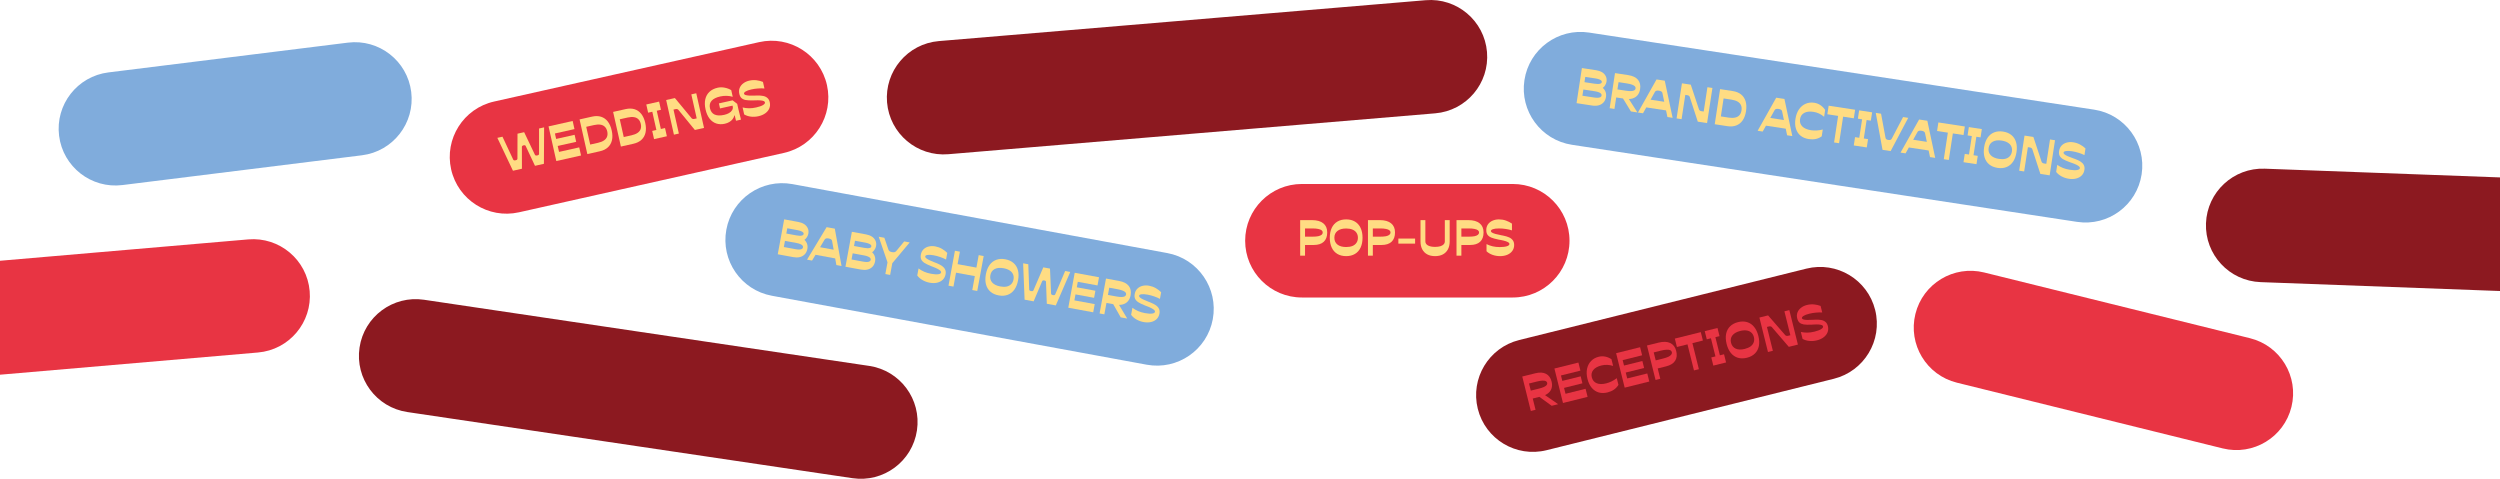 <?xml version="1.0" encoding="UTF-8"?><svg id="Layer_1" xmlns="http://www.w3.org/2000/svg" viewBox="0 0 1680 321.758"><defs><style>.cls-1{fill:#e83443;}.cls-2{fill:#8c1920;}.cls-3{fill:#80acdc;}.cls-4{fill:#ffdc83;}</style></defs><path class="cls-3" d="M72.851,48.659l160.938-20.009c20.905-2.599,39.958,12.241,42.557,33.145h0c2.599,20.905-12.241,39.958-33.145,42.557l-160.938,20.009c-20.905,2.599-39.958-12.241-42.557-33.145h0c-2.599-20.905,12.241-39.958,33.145-42.557Z"/><path class="cls-1" d="M332.035,68.234l178.12-39.926c20.556-4.608,40.954,8.321,45.562,28.876h0c4.608,20.556-8.321,40.954-28.876,45.562l-178.12,39.926c-20.556,4.608-40.954-8.321-45.562-28.876h0c-4.608-20.556,8.321-40.954,28.876-45.562Z"/><path class="cls-4" d="M408.414,81.636c-1.22-1.558-2.72-2.618-4.499-3.18-1.779-.562-3.785-.592-6.018-.092l-8.422,1.888,5.22,23.288,8.422-1.888c2.234-.5,4.035-1.384,5.403-2.652,1.369-1.267,2.275-2.855,2.719-4.763.438-1.93.383-4.118-.165-6.564-.553-2.467-1.44-4.48-2.66-6.038h0ZM407.95,91.825c-.357.996-1.049,1.844-2.076,2.543-1.028.699-2.371,1.235-4.029,1.607l-5.232,1.172-2.675-11.931,5.232-1.173c1.659-.372,3.102-.461,4.329-.267,1.228.194,2.218.676,2.971,1.445.77.743,1.302,1.774,1.598,3.093s.256,2.489-.118,3.511h0Z"/><polygon class="cls-4" points="375.677 102.075 374.783 98.087 387.193 95.305 386.134 90.584 373.724 93.366 372.902 89.697 386.046 86.751 384.823 81.296 368.617 84.928 373.837 108.217 390.458 104.491 389.235 99.036 375.677 102.075"/><path class="cls-4" d="M362.245,103.31c.025.307-.066.551-.271.731-.206.18-.51.315-.915.406-.425.095-.769.105-1.031.03-.263-.075-.459-.254-.59-.538l-7.205-15.104-4.467,1.001-.043,16.696c.007.333-.091.59-.297.77-.205.18-.531.32-.978.42-.404.091-.737.098-1,.023-.262-.075-.459-.254-.589-.538l-7.192-15.341-3.445.772,10.484,22.109,6.029-1.352-.027-14.77c.016-.227.108-.415.276-.564.184-.175.467-.306.85-.392.383-.085.682-.097.897-.033.237.058.403.2.498.424l6.28,13.368,5.997-1.344.139-24.49-3.413.765.013,16.951h0Z"/><polygon class="cls-4" points="444.091 86.673 441.345 74.422 444.152 73.793 442.915 68.274 434.301 70.205 435.539 75.724 438.346 75.094 441.092 87.345 438.285 87.974 439.522 93.493 448.135 91.562 446.898 86.043 444.091 86.673"/><path class="cls-4" d="M495.391,69.779l-3.075-2.36-9.22,2.067.758,3.382,8.39-1.881.139.471c.215.957.075,1.826-.42,2.607-.474.776-1.177,1.425-2.11,1.947-.933.522-1.974.911-3.122,1.169-2.701.606-4.871.544-6.508-.183-1.621-.753-2.662-2.162-3.125-4.225-.453-2.021-.092-3.698,1.083-5.034s3.124-2.308,5.846-2.919c1.425-.319,2.869-.453,4.333-.402,1.484.047,2.828.26,4.029.638l-1.001-4.466c-1.318-.799-2.783-1.353-4.393-1.662-1.615-.33-3.189-.324-4.72.019-2.276.51-4.123,1.438-5.541,2.783-1.402,1.319-2.334,2.991-2.796,5.016-.44,2.02-.377,4.295.19,6.826.567,2.531,1.477,4.594,2.728,6.19,1.272,1.591,2.777,2.672,4.513,3.244,1.758.566,3.657.621,5.699.163,1.106-.248,2.104-.628,2.994-1.14.891-.512,1.631-1.147,2.22-1.905.59-.758,1.002-1.609,1.237-2.556l.191-.043.879,3.623,3.35-.751-1.711-6.887-.837-3.732h0Z"/><path class="cls-4" d="M464.566,63.421l3.618,16.142-1.531.343c-.404.091-.772.095-1.103.013s-.602-.245-.813-.488l-11.209-13.536-5.87,1.316,5.22,23.288,3.318-.744-3.612-16.111,1.436-.322c.383-.086.719-.083,1.007.009.305.066.558.199.76.399l11.16,13.614,6.157-1.38-5.22-23.289-3.318.744v.002Z"/><path class="cls-4" d="M517.289,68.723c-.271-1.212-.772-2.15-1.501-2.813-.734-.684-1.677-1.154-2.829-1.41-1.152-.256-2.627-.36-4.426-.315l-.929.041c-1.752.058-3.159.06-4.22.008-1.067-.074-1.878-.205-2.434-.393s-.874-.463-.955-.824c-.119-.532.245-1.049,1.093-1.552.864-.529,2.136-.982,3.817-1.358,1.531-.343,3.056-.562,4.576-.657,1.537-.121,2.946-.113,4.227.024l-.994-4.434c-1.377-.562-2.845-.937-4.406-1.123s-3.16-.096-4.797.271c-1.532.343-2.86.943-3.986,1.798-1.131.834-1.95,1.867-2.456,3.097-.489,1.204-.574,2.519-.255,3.944.281,1.255.763,2.208,1.445,2.859.703.646,1.663,1.09,2.878,1.332,1.233.215,2.893.301,4.983.257l.667-.016.596-.033c1.572-.062,2.803-.048,3.695.043.912.086,1.615.23,2.107.432s.779.484.86.846c.143.638-.298,1.262-1.323,1.871-1.025.609-2.548,1.141-4.568,1.594-1.744.391-3.356.574-4.836.548s-2.906-.209-4.278-.549l1.051,4.69c1.314.778,2.809,1.269,4.485,1.474,1.698.2,3.408.107,5.131-.279,1.787-.4,3.304-1.053,4.553-1.959,1.271-.91,2.175-2.006,2.714-3.289.539-1.282.644-2.657.315-4.125Z"/><path class="cls-4" d="M430.955,76.584c-1.221-1.558-2.72-2.618-4.499-3.18-1.779-.562-3.785-.592-6.018-.092l-8.422,1.888,5.22,23.288,8.422-1.887c2.233-.501,4.034-1.385,5.403-2.652s2.275-2.855,2.718-4.764c.439-1.93.384-4.118-.164-6.564-.553-2.467-1.44-4.48-2.66-6.038h0ZM430.491,86.773c-.357.996-1.05,1.844-2.077,2.543s-2.37,1.235-4.029,1.607l-5.232,1.173-2.674-11.932,5.232-1.173c1.659-.372,3.102-.461,4.329-.267,1.228.194,2.218.676,2.971,1.445.77.743,1.302,1.774,1.598,3.093.295,1.319.256,2.489-.118,3.511Z"/><path class="cls-1" d="M874.89,123.632h141.673c21.066,0,38.143,17.077,38.143,38.143h0c0,21.066-17.077,38.143-38.143,38.143h-141.673c-21.066,0-38.143-17.077-38.143-38.143h0c0-21.066,17.077-38.143,38.143-38.143h0Z"/><path class="cls-4" d="M910.52,148.905c-1.657-.981-3.618-1.472-5.885-1.472-2.289,0-4.261.491-5.918,1.472-1.656.98-2.92,2.397-3.792,4.25-.872,1.852-1.308,4.054-1.308,6.604,0,2.572.436,4.784,1.308,6.637.872,1.852,2.136,3.269,3.792,4.25,1.657.981,3.629,1.471,5.918,1.471,2.267,0,4.228-.49,5.885-1.471,1.656-.981,2.92-2.398,3.792-4.25.872-1.853,1.308-4.065,1.308-6.637s-.436-4.773-1.308-6.604c-.872-1.853-2.136-3.27-3.792-4.25ZM911.566,163.126c-.61.938-1.504,1.657-2.681,2.158-1.177.48-2.594.719-4.25.719-2.507,0-4.457-.544-5.852-1.634-1.395-1.112-2.093-2.648-2.093-4.61s.698-3.487,2.093-4.577,3.345-1.635,5.852-1.635c1.656,0,3.073.251,4.25.752,1.177.48,2.071,1.188,2.681,2.125.632.937.948,2.049.948,3.335,0,1.308-.316,2.43-.948,3.367h0Z"/><path class="cls-4" d="M889.275,150.082c-1.743-1.439-4.272-2.158-7.585-2.158h-7.977v23.866h3.269v-7.16h5.82c2.964,0,5.22-.719,6.767-2.158,1.548-1.46,2.322-3.552,2.322-6.277,0-2.659-.872-4.697-2.616-6.113h0ZM888.066,157.797c-.502.414-1.254.73-2.256.948-1.003.197-2.278.295-3.826.295h-5.002v-5.526h5.002c1.548,0,2.823.109,3.826.327,1.024.196,1.787.491,2.288.883.502.392.752.894.752,1.504,0,.632-.261,1.155-.784,1.569h0Z"/><path class="cls-4" d="M1016.66,161.557c-.57-.828-1.38-1.493-2.45-1.994-1.07-.502-2.49-.927-4.25-1.275l-.92-.164c-1.72-.327-3.09-.632-4.12-.915-1.02-.305-1.79-.61-2.29-.916-.5-.305-.75-.643-.75-1.013,0-.545.47-.97,1.41-1.275.96-.327,2.3-.491,4.02-.491,1.57,0,3.1.12,4.61.36,1.52.218,2.9.534,4.12.948v-4.544c-1.22-.85-2.57-1.537-4.06-2.06-1.48-.523-3.06-.785-4.74-.785-1.57,0-2.99.295-4.28.883-1.29.567-2.31,1.395-3.073,2.485-.741,1.068-1.111,2.332-1.111,3.792,0,1.286.261,2.322.784,3.106.55.785,1.38,1.428,2.52,1.929,1.15.48,2.75.926,4.8,1.341l.66.13.59.098c1.54.284,2.74.567,3.59.85.87.284,1.53.578,1.96.883.44.305.66.643.66,1.014,0,.654-.57,1.166-1.7,1.536-1.14.371-2.74.556-4.81.556-1.79,0-3.4-.174-4.84-.523s-2.79-.839-4.051-1.471v4.806c1.111,1.046,2.461,1.852,4.051,2.419,1.62.567,3.31.85,5.07.85,1.83,0,3.46-.305,4.87-.915,1.44-.611,2.56-1.482,3.37-2.616.81-1.133,1.21-2.452,1.21-3.956,0-1.242-.28-2.267-.85-3.073h0Z"/><path class="cls-4" d="M994.336,150.082c-1.744-1.439-4.272-2.158-7.585-2.158h-7.978v23.866h3.27v-7.16h5.819c2.965,0,5.22-.719,6.768-2.158,1.547-1.46,2.321-3.552,2.321-6.277,0-2.659-.872-4.697-2.615-6.113h0ZM993.126,157.797c-.501.414-1.253.73-2.256.948-1.002.197-2.277.295-3.825.295h-5.002v-5.526h5.002c1.548,0,2.823.109,3.825.327,1.025.196,1.787.491,2.289.883.501.392.752.894.752,1.504,0,.632-.262,1.155-.785,1.569h0Z"/><rect class="cls-4" x="939.702" y="160.315" width="11.247" height="3.4"/><path class="cls-4" d="M934.837,150.082c-1.744-1.439-4.272-2.158-7.585-2.158h-7.977v23.866h3.269v-7.16h5.82c2.964,0,5.22-.719,6.767-2.158,1.548-1.46,2.321-3.552,2.321-6.277,0-2.659-.871-4.697-2.615-6.113h0ZM933.627,157.797c-.501.414-1.253.73-2.256.948-1.002.197-2.277.295-3.825.295h-5.002v-5.526h5.002c1.548,0,2.823.109,3.825.327,1.025.196,1.788.491,2.289.883s.752.894.752,1.504c0,.632-.262,1.155-.785,1.569h0Z"/><path class="cls-4" d="M970.922,162.211c0,.763-.262,1.428-.785,1.994-.523.545-1.275.97-2.256,1.275-.981.284-2.147.425-3.498.425-2.027,0-3.629-.327-4.806-.98-1.155-.654-1.733-1.559-1.733-2.714v-14.287h-3.269v14.287c0,2.071.392,3.847,1.177,5.329.784,1.482,1.907,2.616,3.367,3.4,1.461.785,3.215,1.177,5.264,1.177s3.803-.392,5.264-1.177c1.46-.784,2.582-1.918,3.367-3.4.785-1.482,1.177-3.258,1.177-5.329v-14.287h-3.269v14.287h0Z"/><path class="cls-1" d="M1333.338,183.1l178.641,44.173c20.45,5.057,32.928,25.734,27.872,46.183h0c-5.057,20.45-25.734,32.928-46.183,27.872l-178.641-44.173c-20.45-5.057-32.928-25.734-27.872-46.183h0c5.057-20.45,25.734-32.928,46.183-27.872Z"/><path class="cls-2" d="M1020.885,228.503l193.01-47.988c20.443-5.083,41.136,7.369,46.219,27.812h0c5.083,20.443-7.369,41.136-27.812,46.219l-193.01,47.988c-20.443,5.083-41.136-7.369-46.219-27.812h0c-5.083-20.443,7.369-41.136,27.812-46.219h0Z"/><polygon class="cls-1" points="1093.487 254.315 1092.502 250.347 1104.84 247.28 1103.67 242.585 1091.335 245.653 1090.425 242.005 1103.5 238.755 1102.15 233.329 1086.03 237.336 1091.79 260.498 1108.32 256.388 1106.97 250.962 1093.487 254.315"/><polygon class="cls-1" points="1052.028 264.622 1051.043 260.658 1063.38 257.588 1062.22 252.892 1049.875 255.961 1048.964 252.312 1062.04 249.062 1060.69 243.637 1044.57 247.644 1050.33 270.805 1066.86 266.696 1065.51 261.27 1052.028 264.622"/><path class="cls-1" d="M1040.34,264.26c1.18-.966,1.96-2.114,2.35-3.446.38-1.332.38-2.791-.01-4.377-.63-2.517-1.88-4.261-3.76-5.23-1.88-.97-4.29-1.09-7.23-.359l-8.73,2.17,5.76,23.161,3.17-.789-1.885-7.583,4.474-1.112,8.262,5.997,4.32-1.073-8.799-6.097c.782-.357,1.478-.776,2.078-1.262h0ZM1033.05,256.337c1.37-.342,2.53-.528,3.47-.558.93-.052,1.66.047,2.19.296.54.249.87.638,1,1.167s.02,1.028-.34,1.498c-.36.449-.96.879-1.8,1.29-.84.39-1.95.756-3.33,1.098l-5.55,1.381-1.19-4.791,5.55-1.381Z"/><path class="cls-1" d="M1083,256.283c-1.2.59-2.42,1.038-3.64,1.343-2.56.636-4.69.604-6.4-.096-1.7-.721-2.79-2.044-3.27-3.968-.47-1.883-.14-3.527.99-4.931,1.14-1.405,2.95-2.418,5.45-3.038,1.31-.326,2.61-.459,3.91-.399,1.29.059,2.62.291,3.98.694l-1.12-4.505c-1.37-.895-2.77-1.478-4.21-1.75-1.42-.298-2.91-.255-4.45.129-2.03.505-3.71,1.452-5.05,2.84-1.34,1.389-2.24,3.127-2.68,5.215-.43,2.061-.34,4.339.28,6.835.61,2.433,1.56,4.419,2.86,5.959,1.31,1.54,2.87,2.578,4.69,3.114,1.81.515,3.78.507,5.92-.024,1.63-.405,3.05-1.016,4.26-1.834s2.24-1.892,3.07-3.223l-1.12-4.506c-1.11.839-2.27,1.554-3.47,2.145h0Z"/><path class="cls-1" d="M1178.76,219.67c-1.29-1.587-2.86-2.657-4.7-3.209-1.85-.552-3.87-.555-6.07-.008-2.22.552-4.02,1.504-5.39,2.856-1.37,1.351-2.25,3.031-2.65,5.039-.4,2.009-.29,4.25.32,6.725.62,2.496,1.58,4.538,2.87,6.125,1.3,1.588,2.86,2.657,4.71,3.21,1.84.552,3.88.552,6.1,0,2.2-.547,3.98-1.497,5.35-2.848,1.37-1.352,2.26-3.032,2.66-5.04s.29-4.26-.33-6.756c-.63-2.496-1.58-4.527-2.87-6.094h0ZM1178.5,230.01c-.36,1.057-1.06,1.97-2.08,2.741-1.02.749-2.34,1.324-3.95,1.723-2.43.605-4.46.547-6.07-.174-1.62-.742-2.67-2.065-3.15-3.969-.47-1.903-.16-3.552.93-4.946,1.09-1.395,2.85-2.394,5.29-2.999,1.6-.4,3.04-.498,4.3-.296,1.26.182,2.3.654,3.12,1.416.84.757,1.41,1.759,1.72,3.007.32,1.269.28,2.435-.11,3.497h0Z"/><path class="cls-1" d="M1199.13,209.216l3.99,16.054-1.52.379c-.4.099-.77.112-1.1.038-.33-.075-.61-.231-.83-.469l-11.52-13.273-5.83,1.452,5.76,23.161,3.29-.821-3.98-16.022,1.43-.355c.38-.095.72-.1,1.01-.015.3.059.56.186.76.382l11.48,13.352,6.12-1.522-5.76-23.162-3.3.821h0Z"/><path class="cls-1" d="M1122.4,230.518c-2.04-.976-4.67-1.063-7.88-.264l-7.75,1.925,5.76,23.161,3.18-.789-1.731-6.948,5.651-1.404c2.87-.716,4.89-1.958,6.04-3.727,1.15-1.791,1.4-4.008.74-6.652-.64-2.581-1.98-4.348-4.01-5.302h0ZM1123.09,238.297c-.39.523-1.04,1.011-1.96,1.465-.93.432-2.14.835-3.65,1.208l-4.847,1.207-1.335-5.361,4.853-1.208c1.5-.373,2.77-.575,3.79-.605,1.04-.057,1.85.044,2.44.304.58.26.94.686,1.09,1.278.15.614.02,1.184-.38,1.712h0Z"/><path class="cls-1" d="M1228.34,219.169c-.3-1.205-.82-2.131-1.57-2.777-.75-.667-1.7-1.115-2.86-1.344-1.16-.229-2.63-.299-4.43-.212l-.93.062c-1.75.099-3.15.134-4.22.106-1.07-.049-1.88-.161-2.44-.336-.56-.175-.88-.443-.97-.802-.13-.529.22-1.055,1.05-1.577.85-.549,2.12-1.031,3.79-1.446,1.52-.379,3.04-.633,4.56-.763,1.53-.157,2.94-.182,4.22-.074l-1.09-4.41c-1.39-.531-2.87-.871-4.43-1.021-1.57-.15-3.16-.023-4.79.382-1.53.379-2.84,1.009-3.95,1.89-1.11.861-1.9,1.912-2.38,3.153-.46,1.216-.52,2.532-.16,3.949.31,1.248.81,2.189,1.51,2.825.72.63,1.69,1.051,2.91,1.264,1.23.187,2.9.234,4.98.141l.67-.03.59-.047c1.57-.099,2.81-.113,3.7-.043.91.065,1.62.192,2.12.383.49.191.79.467.88.826.15.635-.27,1.268-1.28,1.901-1.01.634-2.52,1.2-4.53,1.699-1.74.432-3.35.652-4.83.66-1.48.009-2.91-.141-4.28-.449l1.15,4.664c1.34.747,2.84,1.203,4.52,1.369,1.7.161,3.41.029,5.13-.397,1.77-.442,3.27-1.13,4.5-2.064,1.25-.939,2.13-2.056,2.64-3.351.51-1.294.58-2.671.22-4.131h0Z"/><polygon class="cls-1" points="1142.94 223.187 1125.49 227.526 1126.89 233.174 1133.996 231.408 1138.35 248.92 1141.65 248.1 1137.296 230.587 1144.34 228.835 1142.94 223.187"/><polygon class="cls-1" points="1155.758 238.764 1152.732 226.58 1155.52 225.886 1154.16 220.397 1145.59 222.527 1146.96 228.016 1149.752 227.321 1152.778 239.506 1149.99 240.2 1151.35 245.688 1159.92 243.559 1158.55 238.07 1155.758 238.764"/><path class="cls-2" d="M284.94,201.437l299.133,44.445c20.837,3.096,35.219,22.497,32.123,43.334h0c-3.096,20.837-22.497,35.219-43.334,32.123l-299.133-44.445c-20.837-3.096-35.219-22.497-32.123-43.334h0c3.096-20.837,22.497-35.219,43.334-32.123h0Z"/><path class="cls-3" d="M532.516,123.721l251.875,46.33c20.718,3.811,34.424,23.695,30.613,44.414h0c-3.811,20.718-23.695,34.424-44.414,30.613l-251.875-46.33c-20.718-3.811-34.424-23.695-30.613-44.414h0c3.811-20.718,23.695-34.424,44.414-30.613Z"/><path class="cls-4" d="M542.585,164.766c-.14-.802-.434-1.554-.881-2.257-.305-.48-.703-.92-1.143-1.342.601-.434,1.103-.938,1.503-1.517.565-.782.941-1.622,1.128-2.518.276-1.501.127-2.802-.445-3.905-.548-1.12-1.359-2.012-2.434-2.675-1.075-.663-2.362-1.132-3.863-1.408l-9.485-1.745-4.318,23.473,10.45,1.922c1.544.284,2.95.288,4.22.011,1.291-.272,2.408-.864,3.352-1.777.969-.929,1.601-2.198,1.897-3.806.154-.836.16-1.655.019-2.456h0ZM539.62,166.248c-.091.493-.38.861-.868,1.104-.462.225-1.048.339-1.758.341-.709.003-1.536-.083-2.479-.256l-7.781-1.431.763-4.148,7.782,1.431c.922.169,1.712.392,2.37.668.662.255,1.18.572,1.554.951.373.379.513.826.418,1.34h-.001ZM539.245,158.168c-.455.182-1.015.278-1.682.289-.663-.011-1.434-.098-2.313-.259l-6.848-1.26.651-3.537,6.849,1.26c.879.161,1.628.366,2.247.612.624.226,1.115.505,1.475.837s.501.712.422,1.141-.346.734-.8.917h0Z"/><path class="cls-4" d="M585.814,158.922c-1.075-.663-2.362-1.133-3.863-1.409l-9.485-1.745-4.318,23.473,10.45,1.922c1.544.284,2.95.288,4.22.012,1.291-.273,2.408-.865,3.352-1.777.969-.93,1.601-2.199,1.897-3.807.153-.836.16-1.654.019-2.456-.14-.801-.434-1.554-.881-2.256-.305-.48-.703-.921-1.143-1.343.601-.433,1.103-.938,1.503-1.516.565-.783.941-1.622,1.128-2.519.276-1.5.127-2.802-.446-3.905-.547-1.12-1.358-2.011-2.433-2.674ZM585.121,174.617c-.091.494-.38.861-.868,1.104-.462.225-1.048.339-1.758.342-.71.002-1.536-.084-2.479-.257l-7.781-1.431.763-4.148,7.782,1.431c.922.17,1.712.392,2.37.669.662.254,1.18.571,1.554.95.373.379.513.826.418,1.34h-.001ZM584.746,166.537c-.455.182-1.016.279-1.682.289-.663-.011-1.434-.097-2.313-.259l-6.848-1.259.65-3.537,6.849,1.259c.879.162,1.628.366,2.247.613.624.225,1.115.504,1.475.836s.501.713.422,1.142c-.079.428-.346.734-.8.916Z"/><path class="cls-4" d="M555.486,152.645l-13.16,21.846,3.376.621,2.33-3.892,13.213,2.43.792,4.468,3.472.639-4.525-25.1-5.498-1.011h0ZM551.079,166.128l3.118-5.21c.242-.354.562-.584.958-.688.421-.122.985-.118,1.693.012.728.134,1.268.333,1.618.597.376.246.604.576.683.99l1.06,5.979-9.13-1.679h0Z"/><path class="cls-4" d="M715.769,182.127l-6.626,15.602c-.098.292-.277.481-.536.566-.26.085-.593.091-1,.016-.429-.079-.75-.205-.962-.377s-.322-.414-.332-.725l-.714-16.72-4.501-.828-6.579,15.345c-.124.309-.315.507-.575.592-.259.085-.614.087-1.064.004-.407-.075-.717-.198-.929-.37-.212-.172-.323-.414-.332-.726l-.609-16.933-3.472-.639.988,24.449,6.077,1.118,5.759-13.601c.104-.202.262-.339.475-.411.238-.089.55-.098.935-.027.386.071.666.177.839.32.195.147.292.342.291.586l.543,14.759,6.045,1.112,9.72-22.479-3.441-.633h0Z"/><path class="cls-4" d="M752.07,188.804l-8.842-1.626-4.318,23.473,3.216.591,1.413-7.685,4.532.833,5.051,8.875,4.373.804-5.494-9.183c.861-.002,1.669-.096,2.417-.292,1.469-.395,2.655-1.118,3.557-2.171.903-1.053,1.502-2.383,1.798-3.991.469-2.551.048-4.656-1.265-6.316-1.312-1.66-3.458-2.764-6.438-3.312ZM756.739,197.94c-.099.536-.407.945-.924,1.227-.513.26-1.238.404-2.173.431-.932.006-2.095-.119-3.488-.376l-5.627-1.035.893-4.855,5.627,1.035c1.393.256,2.522.564,3.387.922.869.337,1.495.73,1.878,1.177s.525.939.427,1.474h0Z"/><polygon class="cls-4" points="717.887 206.784 734.639 209.865 735.65 204.367 721.985 201.853 722.724 197.833 735.232 200.134 736.108 195.375 723.599 193.075 724.28 189.377 737.527 191.814 738.539 186.315 722.204 183.311 717.887 206.784"/><path class="cls-4" d="M767.085,197.749c1.002-.148,2.35-.066,4.044.245,1.543.284,3.032.68,4.468,1.188,1.461.49,2.755,1.05,3.88,1.678l.822-4.47c-1.046-1.057-2.251-1.976-3.614-2.759-1.363-.783-2.87-1.326-4.521-1.629-1.543-.284-3-.253-4.372.093-1.367.325-2.524.954-3.472,1.888-.922.916-1.515,2.093-1.779,3.529-.233,1.264-.163,2.33.21,3.196.394.871,1.103,1.655,2.127,2.353,1.049.68,2.544,1.41,4.484,2.188l.619.247.561.202c1.471.559,2.599,1.055,3.384,1.487.806.436,1.396.844,1.769,1.223.374.379.527.751.46,1.115-.118.643-.768,1.044-1.95,1.204-1.182.159-2.791.052-4.827-.323-1.758-.323-3.313-.787-4.664-1.39-1.352-.603-2.592-1.33-3.721-2.18l-.87,4.727c.904,1.23,2.087,2.267,3.55,3.112,1.483.85,3.093,1.434,4.83,1.753,1.8.331,3.453.325,4.956-.019,1.526-.34,2.787-.994,3.785-1.963.999-.969,1.634-2.193,1.906-3.672.225-1.222.131-2.281-.28-3.176-.408-.917-1.091-1.719-2.051-2.405s-2.276-1.361-3.949-2.023l-.871-.326c-1.635-.633-2.93-1.182-3.886-1.646-.952-.485-1.647-.924-2.085-1.314-.438-.391-.624-.769-.556-1.133.098-.536.636-.869,1.613-1h0Z"/><path class="cls-4" d="M681.089,176.745c-1.452-1.264-3.293-2.101-5.522-2.511-2.251-.414-4.28-.289-6.086.376-1.807.665-3.306,1.83-4.499,3.494-1.192,1.665-2.019,3.751-2.481,6.259-.465,2.529-.437,4.784.086,6.764.522,1.98,1.509,3.602,2.961,4.866,1.452,1.264,3.303,2.103,5.554,2.517,2.229.41,4.247.283,6.054-.382,1.806-.665,3.306-1.83,4.498-3.494,1.193-1.664,2.022-3.761,2.487-6.291.465-2.529.435-4.773-.091-6.731-.523-1.98-1.51-3.602-2.961-4.867ZM681.086,187.781c-.236,1.287-.75,2.333-1.541,3.141-.77.811-1.779,1.357-3.027,1.637-1.245.259-2.681.238-4.31-.061-2.466-.454-4.286-1.343-5.46-2.667-1.171-1.345-1.579-2.983-1.224-4.912s1.317-3.304,2.886-4.123c1.569-.82,3.586-1.003,6.051-.549,1.629.299,2.977.802,4.044,1.508,1.071.685,1.822,1.543,2.252,2.575.452,1.036.562,2.187.329,3.451h0Z"/><path class="cls-4" d="M602.284,168.699c-.29.368-.679.618-1.169.749-.464.114-1.039.108-1.725-.018-.621-.114-1.14-.309-1.554-.585-.411-.297-.686-.669-.826-1.116l-2.726-7.948-3.794-.697,5.909,17.209-1.449,7.878,3.216.591,1.449-7.877,11.711-13.969-3.698-.68-5.344,6.463Z"/><path class="cls-4" d="M628.44,165.565c-1.544-.284-3.001-.252-4.372.094-1.368.324-2.525.954-3.472,1.888-.922.916-1.515,2.092-1.78,3.528-.232,1.265-.162,2.331.21,3.197.394.87,1.103,1.654,2.127,2.352,1.049.681,2.544,1.41,4.484,2.188l.62.247.561.203c1.47.559,2.598,1.054,3.383,1.487.806.436,1.396.844,1.77,1.223.373.379.526.75.459,1.115-.118.643-.768,1.044-1.95,1.203-1.181.16-2.791.052-4.827-.322-1.758-.324-3.312-.787-4.664-1.39s-2.592-1.33-3.721-2.18l-.87,4.726c.904,1.23,2.088,2.268,3.55,3.113,1.484.849,3.094,1.433,4.83,1.753,1.801.331,3.453.325,4.957-.019,1.525-.34,2.787-.995,3.785-1.963.998-.969,1.633-2.193,1.905-3.672.225-1.222.131-2.281-.28-3.177-.408-.917-1.091-1.718-2.051-2.405-.96-.686-2.276-1.36-3.949-2.022l-.871-.327c-1.634-.633-2.93-1.181-3.886-1.645-.952-.486-1.647-.924-2.085-1.315-.438-.391-.623-.768-.556-1.133.098-.535.636-.869,1.613-.999,1.002-.148,2.35-.067,4.044.245,1.543.284,3.033.68,4.468,1.188,1.462.49,2.755,1.049,3.88,1.677l.823-4.469c-1.047-1.057-2.252-1.977-3.615-2.759-1.363-.783-2.87-1.326-4.52-1.63h0Z"/><polygon class="cls-4" points="656.144 179.836 643.507 177.512 645.051 169.119 641.707 168.504 637.389 191.977 640.733 192.592 642.454 183.235 655.091 185.56 653.37 194.916 656.714 195.532 661.031 172.059 657.687 171.444 656.144 179.836"/><path class="cls-2" d="M630.916,27.609L958.064.136c20.992-1.763,39.438,13.825,41.201,34.817h0c1.763,20.992-13.825,39.438-34.817,41.201l-327.148,27.473c-20.992,1.763-39.438-13.825-41.201-34.817h0c-1.763-20.992,13.825-39.438,34.817-41.201Z"/><path class="cls-3" d="M1067.876,21.89l339.355,51.786c20.825,3.178,35.13,22.636,31.952,43.46h0c-3.178,20.825-22.636,35.13-43.46,31.952l-339.355-51.786c-20.825-3.178-35.13-22.636-31.952-43.46h0c3.178-20.825,22.636-35.13,43.46-31.952Z"/><path class="cls-4" d="M1170.01,63.471c-1.45-1.17-3.31-1.927-5.57-2.273l-8.54-1.302-3.6,23.593,8.53,1.302c2.27.345,4.27.176,6-.507,1.74-.683,3.16-1.833,4.27-3.45,1.11-1.639,1.85-3.697,2.23-6.175.38-2.499.28-4.697-.29-6.592-.57-1.895-1.58-3.427-3.03-4.597h0ZM1170.29,74.164c-.2,1.336-.66,2.412-1.38,3.228-.7.798-1.65,1.336-2.86,1.614s-2.66.289-4.34.033l-5.294-.809,1.838-12.088,5.306.809c1.68.257,3.05.698,4.13,1.325,1.07.627,1.82,1.435,2.24,2.426.45.972.57,2.126.36,3.462h0Z"/><path class="cls-4" d="M1144.89,74.951l-1.55-.237c-.41-.062-.75-.192-1.03-.389s-.47-.447-.58-.75l-5.53-16.684-5.94-.907-3.6,23.593,3.36.513,2.49-16.321,1.45.222c.39.059.7.184.94.374.26.172.45.388.56.648l5.45,16.739,6.24.952,3.6-23.593-3.36-.513-2.5,16.354h0Z"/><path class="cls-4" d="M1076.48,48.472c-1.09-.63-2.39-1.06-3.9-1.29l-9.54-1.455-3.6,23.593,10.51,1.603c1.55.237,2.96.198,4.22-.117,1.28-.312,2.38-.938,3.29-1.878.94-.959,1.54-2.247,1.78-3.862.13-.84.11-1.659-.05-2.456-.17-.797-.48-1.54-.95-2.229-.322-.471-.733-.9-1.186-1.309.587-.451,1.073-.97,1.456-1.56.54-.799.89-1.65,1.05-2.552.23-1.508.04-2.805-.56-3.889-.58-1.103-1.42-1.969-2.52-2.599ZM1074.46,53.257c.63.206,1.13.47,1.5.791s.52.697.46,1.128c-.07.431-.32.744-.77.94-.45.196-1.01.309-1.68.34-.66.009-1.43-.054-2.31-.189l-6.891-1.052.543-3.555,6.888,1.051c.88.135,1.64.316,2.26.544v.002ZM1076.27,64.181c-.08.496-.35.872-.84,1.13-.45.239-1.03.371-1.74.395-.71.024-1.54-.036-2.49-.181l-7.821-1.194.641-4.168,7.819,1.193c.92.141,1.72.34,2.39.596.67.234,1.19.535,1.58.903.38.367.54.81.46,1.327h.001Z"/><path class="cls-4" d="M1113.19,53.379l-12.49,22.237,3.4.518,2.208-3.962,13.275,2.026.927,4.441,3.5.533-5.29-24.95-5.53-.843ZM1109.195,66.991l2.955-5.303c.24-.362.55-.601.94-.717.42-.135.98-.148,1.69-.039.74.112,1.28.294,1.64.547.38.235.62.558.71.969l1.241,5.944-9.176-1.4h0Z"/><path class="cls-4" d="M1097,66.187c1.45-.439,2.62-1.199,3.49-2.279.87-1.08,1.43-2.428,1.67-4.044.39-2.564-.09-4.656-1.46-6.275-1.36-1.619-3.54-2.657-6.53-3.114l-8.89-1.356-3.6,23.593,3.23.493,1.178-7.725,4.561.696,5.32,8.716,4.39.671-5.772-9.012c.863-.028,1.67-.147,2.412-.365h0ZM1087.66,55.204l5.66.863c1.4.214,2.53.487,3.41.819.88.31,1.52.683,1.91,1.119.4.435.56.922.47,1.461-.08.539-.37.957-.88,1.254-.51.276-1.23.442-2.16.497-.93.034-2.1-.055-3.5-.269l-5.66-.863.75-4.88h0Z"/><path class="cls-4" d="M1398.23,108.65c-.98-.656-2.31-1.29-4.01-1.901l-.88-.3c-1.65-.583-2.96-1.092-3.93-1.526-.97-.457-1.67-.873-2.12-1.251-.45-.377-.65-.749-.59-1.115.08-.539.6-.888,1.58-1.048.99-.179,2.34-.138,4.05.122,1.55.236,3.05.587,4.5,1.05,1.47.446,2.78.966,3.93,1.559l.68-4.492c-1.07-1.025-2.31-1.907-3.69-2.648-1.39-.741-2.91-1.238-4.57-1.491-1.55-.237-3.01-.161-4.37.227-1.35.366-2.49,1.03-3.41,1.992-.89.944-1.45,2.138-1.67,3.582-.2,1.271-.09,2.334.31,3.189.42.857,1.15,1.62,2.19,2.286,1.07.648,2.59,1.332,4.55,2.05l.63.228.57.186c1.48.513,2.63.974,3.42,1.383.82.411,1.42.801,1.81,1.168.38.368.55.735.49,1.101-.1.646-.73,1.067-1.91,1.262-1.18.196-2.79.137-4.84-.175-1.76-.27-3.33-.685-4.7-1.247-1.37-.562-2.63-1.251-3.79-2.066l-.72,4.751c.94,1.202,2.16,2.203,3.64,3.003,1.51.804,3.14,1.338,4.88,1.605,1.81.276,3.46.219,4.96-.17,1.51-.387,2.75-1.079,3.72-2.078.97-.999,1.57-2.241,1.79-3.728.19-1.228.07-2.284-.37-3.166-.44-.905-1.15-1.685-2.13-2.342h0Z"/><path class="cls-4" d="M1193.61,65.651l-12.48,22.237,3.39.518,2.21-3.961,13.28,2.026.93,4.441,3.49.533-5.29-24.95-5.53-.843h0ZM1189.621,79.263l2.959-5.303c.23-.362.54-.6.93-.717.42-.135.99-.148,1.7-.039.73.112,1.27.294,1.63.547.39.235.62.558.71.969l1.244,5.944s-9.173-1.401-9.173-1.401Z"/><polygon class="cls-4" points="1319.49 90.747 1320.37 84.994 1302.59 82.281 1301.71 88.034 1308.957 89.14 1306.23 106.979 1309.59 107.492 1312.317 89.653 1319.49 90.747"/><path class="cls-4" d="M1375.11,110.083l-1.55-.237c-.41-.062-.75-.192-1.03-.389s-.47-.447-.58-.75l-5.52-16.684-5.95-.907-3.6,23.594,3.36.512,2.49-16.321,1.46.222c.38.059.7.184.93.374.26.172.45.388.56.648l5.45,16.74,6.24.951,3.6-23.593-3.36-.513-2.5,16.354h0Z"/><path class="cls-4" d="M1289.64,80.306l-12.48,22.237,3.39.518,2.211-3.963,13.282,2.027.927,4.441,3.49.533-5.29-24.95-5.53-.843ZM1285.651,93.917l2.959-5.303c.23-.362.54-.601.93-.717.42-.135.99-.148,1.7-.039.73.112,1.28.294,1.63.547.39.235.62.558.72.969l1.241,5.945-9.18-1.402h0Z"/><path class="cls-4" d="M1351.68,90.764c-1.49-1.219-3.36-2-5.6-2.342-2.26-.345-4.29-.158-6.07.562-1.79.72-3.25,1.93-4.39,3.629-1.14,1.7-1.91,3.81-2.29,6.331-.39,2.543-.29,4.796.29,6.759.58,1.962,1.62,3.554,3.11,4.773,1.49,1.22,3.37,2.002,5.63,2.347,2.24.342,4.25.153,6.04-.566,1.78-.72,3.25-1.93,4.39-3.63,1.14-1.7,1.9-3.821,2.29-6.363.39-2.543.29-4.785-.3-6.726-.58-1.963-1.61-3.554-3.1-4.774h0ZM1352.01,101.795c-.2,1.293-.68,2.355-1.44,3.186-.75.834-1.74,1.411-2.98,1.729-1.24.296-2.67.319-4.31.07-2.48-.379-4.32-1.212-5.54-2.499-1.21-1.31-1.67-2.934-1.37-4.873.29-1.939,1.21-3.342,2.76-4.209,1.54-.867,3.55-1.111,6.03-.733,1.64.25,3,.711,4.09,1.385,1.09.651,1.86,1.487,2.33,2.505.48,1.022.62,2.169.43,3.44h0Z"/><polygon class="cls-4" points="1322.22 90.998 1325.063 91.432 1323.167 103.843 1320.32 103.409 1319.47 109 1328.2 110.332 1329.05 104.74 1326.207 104.307 1328.103 91.896 1330.94 92.33 1331.8 86.738 1323.07 85.407 1322.22 90.998"/><polygon class="cls-4" points="1245.76 79.495 1246.64 73.743 1228.86 71.03 1227.98 76.783 1235.218 77.887 1232.5 95.728 1235.86 96.241 1238.578 78.4 1245.76 79.495"/><path class="cls-4" d="M1223.3,70.645c-1.2-.822-2.58-1.353-4.15-1.593-2.07-.316-3.99-.09-5.76.676s-3.27,2.026-4.48,3.781c-1.19,1.736-1.98,3.876-2.37,6.418-.38,2.478-.26,4.678.35,6.602.61,1.923,1.65,3.482,3.12,4.677,1.47,1.173,3.3,1.926,5.48,2.258,1.66.253,3.2.235,4.63-.053,1.44-.288,2.8-.886,4.08-1.792l.7-4.589c-1.35.345-2.7.558-4.03.641-1.34.083-2.63.029-3.88-.162-2.61-.398-4.56-1.247-5.86-2.548-1.3-1.323-1.8-2.964-1.5-4.925.29-1.918,1.23-3.307,2.82-4.167s3.65-1.096,6.19-.708c1.34.204,2.59.583,3.77,1.136,1.17.554,2.3,1.278,3.4,2.173l.7-4.589c-.92-1.353-1.99-2.431-3.21-3.235h0Z"/><path class="cls-4" d="M1278.87,78.661l-7.65,14.608c-.21.365-.49.609-.84.732s-.83.138-1.43.046c-.56-.085-1-.241-1.32-.466-.3-.222-.48-.536-.55-.944l-3.01-16.235-3.56-.542,4.55,24.836,5.46.834,11.81-22.341-3.46-.528Z"/><polygon class="cls-4" points="1248.49 79.747 1251.333 80.181 1249.437 92.592 1246.59 92.157 1245.74 97.749 1254.47 99.08 1255.32 93.489 1252.477 93.055 1254.373 80.644 1257.21 81.078 1258.07 75.487 1249.34 74.155 1248.49 79.747"/><path class="cls-2" d="M1521.946,113.359c-21.051-.782-38.75,15.65-39.531,36.701-.782,21.051,15.65,38.75,36.701,39.532l160.884,5.973v-76.338l-158.054-5.868h0Z"/><path class="cls-1" d="M208.101,195.606c-1.806-20.988-20.285-36.538-41.273-34.731L0,175.234v76.568l173.37-14.922c20.988-1.806,36.538-20.285,34.731-41.273h0Z"/></svg>